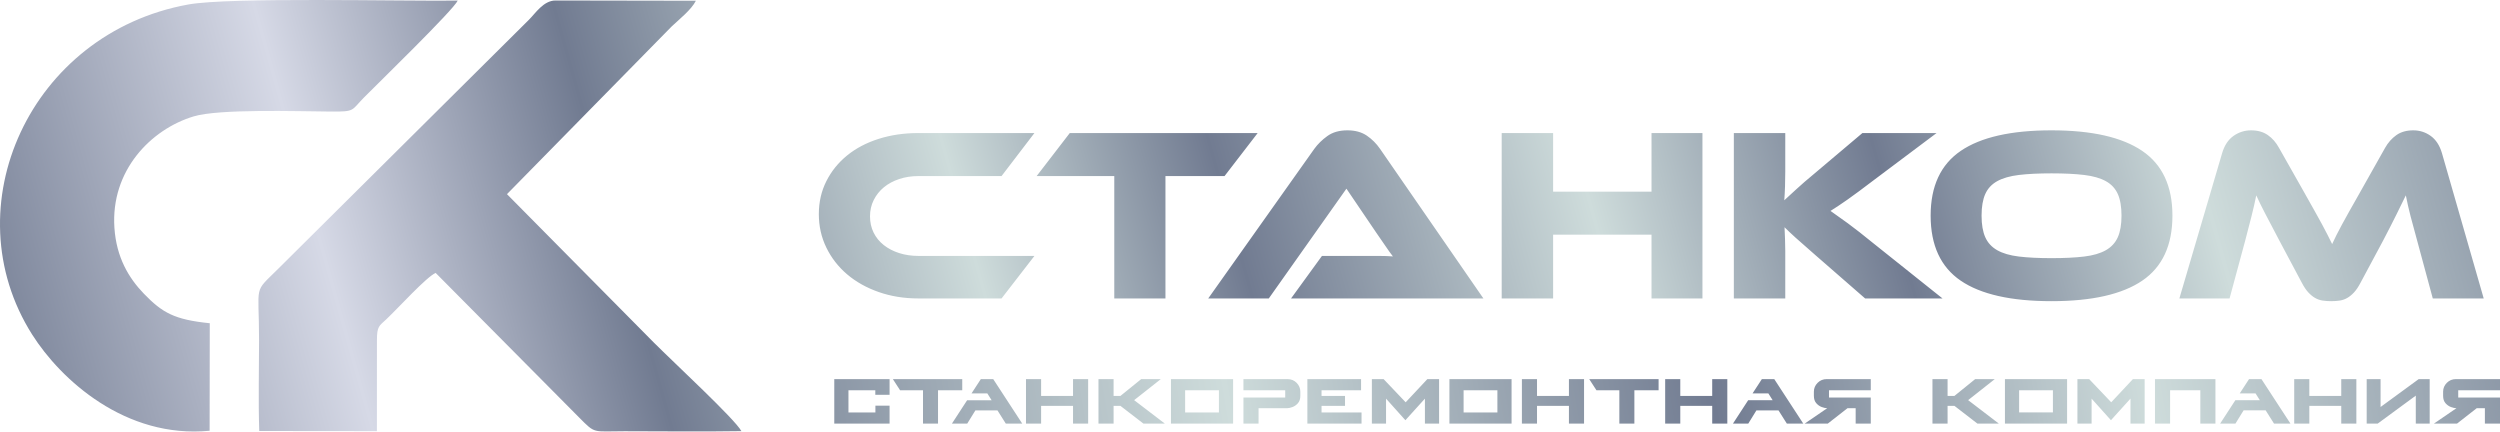 <?xml version="1.0" encoding="UTF-8"?> <!-- Creator: CorelDRAW 2021.5 --> <svg xmlns="http://www.w3.org/2000/svg" xmlns:xlink="http://www.w3.org/1999/xlink" xmlns:xodm="http://www.corel.com/coreldraw/odm/2003" xml:space="preserve" width="158.58mm" height="27.371mm" style="shape-rendering:geometricPrecision; text-rendering:geometricPrecision; image-rendering:optimizeQuality; fill-rule:evenodd; clip-rule:evenodd" viewBox="0 0 15843.77 2734.64"> <defs> <style type="text/css"> <![CDATA[ .fil0 {fill:url(#id0)} .fil1 {fill:url(#id1);fill-rule:nonzero} ]]> </style> <linearGradient id="id0" gradientUnits="userSpaceOnUse" x1="132.66" y1="3430.74" x2="16111.06" y2="-1038.94"> <stop offset="0" style="stop-opacity:1; stop-color:#717B91"></stop> <stop offset="0.141" style="stop-opacity:1; stop-color:#D6D9E6"></stop> <stop offset="0.251" style="stop-opacity:1; stop-color:#717B91"></stop> <stop offset="0.38" style="stop-opacity:1; stop-color:#CEDCDB"></stop> <stop offset="0.478" style="stop-opacity:1; stop-color:#717B91"></stop> <stop offset="0.612" style="stop-opacity:1; stop-color:#CEDCDB"></stop> <stop offset="0.722" style="stop-opacity:1; stop-color:#717B91"></stop> <stop offset="0.839" style="stop-opacity:1; stop-color:#CEDCDB"></stop> <stop offset="1" style="stop-opacity:1; stop-color:#717B91"></stop> </linearGradient> <linearGradient id="id1" gradientUnits="userSpaceOnUse" x1="4428.44" y1="3457.09" x2="16692.91" y2="1364.68"> <stop offset="0" style="stop-opacity:1; stop-color:#717B91"></stop> <stop offset="0.278" style="stop-opacity:1; stop-color:#CEDCDB"></stop> <stop offset="0.522" style="stop-opacity:1; stop-color:#717B91"></stop> <stop offset="0.741" style="stop-opacity:1; stop-color:#CEDCDB"></stop> <stop offset="1" style="stop-opacity:1; stop-color:#717B91"></stop> </linearGradient> </defs> <g id="Слой_x0020_1">  <g id="_2255391927760"> <path class="fil0" d="M1643.02 2731.44l745.54 0.82 0.24 -576.08c0,-90.01 14.13,-89.92 60.05,-133.25 74.82,-70.6 253.86,-268.35 312.09,-293.27l908.39 915.41c106.42,107.22 84.11,87.66 288.73,87.81 246.07,0.17 494.87,3.38 740.6,-0.65 -42.44,-77.39 -420.34,-426.65 -555.12,-561.42l-930.64 -940.38 1044.91 -1063.9c46.41,-43.64 124.39,-105.5 152.19,-161.72l-889.79 -1.61c-75.51,-0.07 -126.97,81.17 -167.5,121.38l-1587.93 1577.16c-162.36,161.52 -122.99,87.59 -122.99,454.44 0,189.54 -5.24,386.67 1.23,575.26zm4912.64 -1109.51l-208.39 269.5 -526.45 0c-90.88,0 -174.97,-13.59 -252.26,-40.74 -77.3,-27.16 -143.89,-64.5 -199.77,-112.03 -55.89,-47.53 -99.76,-103.93 -131.62,-169.22 -31.86,-65.28 -47.79,-136.06 -47.79,-212.31 0,-76.25 15.93,-145.98 47.79,-209.17 31.86,-63.19 75.73,-117.5 131.62,-162.95 55.88,-45.43 122.47,-80.43 199.77,-104.98 77.29,-24.55 161.38,-36.82 252.26,-36.82l734.84 0 -208.39 272.63 -526.45 0c-43.88,0 -84.61,6.26 -122.22,18.79 -37.61,12.53 -69.99,30.03 -97.14,52.49 -27.16,22.46 -48.58,49.36 -64.24,80.69 -15.67,31.34 -23.5,65.81 -23.5,103.42 0,37.61 7.57,71.81 22.72,102.63 15.15,30.81 36.56,57.19 64.24,79.13 27.68,21.93 60.32,38.91 97.92,50.91 37.61,12.01 78.34,18.02 122.22,18.02l734.84 0zm1414.86 -778.72l-209.95 272.63 -374.48 0 0 775.58 -324.33 0 0 -775.58 -491.99 0 209.95 -272.63 1190.8 0zm211.53 1048.22l195.85 -269.5 263.22 0c31.34,0 63.98,0 97.93,0 33.94,0 63.45,1.05 88.52,3.13 -14.62,-18.79 -31.59,-42.56 -50.92,-71.29 -19.32,-28.72 -37.86,-55.62 -55.62,-80.7l-188.02 -277.33 -491.99 695.68 -383.87 0 672.18 -947.94c21.93,-30.29 49.62,-57.46 83.05,-81.48 33.43,-24.03 75.73,-36.04 126.92,-36.04 49.09,0 90.09,11.23 122.99,33.68 32.91,22.46 60.85,50.4 83.82,83.83l654.94 947.94 -1218.99 0zm2607.22 0l-322.77 0 0 -404.25 -623.6 0 0 404.25 -325.91 0 0 -1048.22 325.91 0 0 371.34 623.6 0 0 -371.34 322.77 0 0 1048.22zm1521.39 0l-490.42 0 -316.51 -275.77c-54.31,-47 -95.83,-83.55 -124.56,-109.67 -28.72,-26.12 -51.96,-48.06 -69.73,-65.81 1.05,24.02 2.1,48.84 3.14,74.42 1.05,25.59 1.57,50.92 1.57,75.99l0 300.84 -325.9 0 0 -1048.22 325.9 0 0 242.86c0,32.38 -0.52,64.23 -1.57,95.57 -1.04,31.34 -2.62,60.59 -4.7,87.74 20.89,-18.8 46.22,-42.04 75.98,-69.73 29.77,-27.68 68.69,-61.36 116.74,-101.06l302.4 -255.39 470.06 0 -401.11 300.83c-34.48,26.12 -65.03,49.1 -91.66,68.95 -26.65,19.84 -50.41,37.08 -71.31,51.69 -20.88,14.63 -39.94,27.69 -57.18,39.17 -17.23,11.5 -34.22,22.46 -50.93,32.91 30.3,20.88 66.86,47 109.69,78.34 42.82,31.33 98.18,74.68 166.08,130.04l434.01 346.28zm690.98 -1065.45c254.87,0 446.29,43.35 574.24,130.04 127.96,86.7 191.94,223.54 191.94,410.51 0,188.02 -63.71,325.39 -191.15,412.08 -127.45,86.7 -319.11,130.05 -575.03,130.05 -256.96,0 -448.9,-43.35 -575.81,-130.05 -126.92,-86.69 -190.38,-224.06 -190.38,-412.08 0,-186.97 63.72,-323.81 191.17,-410.51 127.43,-86.69 319.1,-130.04 575.02,-130.04zm0 810.05c81.48,0 150.41,-3.4 206.82,-10.19 56.4,-6.78 102.11,-20.1 137.1,-39.94 35,-19.85 60.32,-47.27 75.99,-82.26 15.67,-35 23.51,-80.7 23.51,-137.11 0,-56.4 -7.84,-102.11 -23.51,-137.1 -15.68,-35 -40.99,-62.15 -75.99,-81.48 -34.99,-19.32 -80.7,-32.38 -137.1,-39.17 -56.41,-6.78 -125.35,-10.18 -206.82,-10.18 -81.48,0 -150.41,3.4 -206.82,10.18 -56.41,6.79 -102.11,19.85 -137.1,39.17 -35,19.32 -60.33,46.48 -75.99,81.48 -15.67,34.99 -23.51,80.7 -23.51,137.1 0,56.41 7.84,102.11 23.51,137.11 15.67,34.99 40.99,62.4 75.99,82.26 34.99,19.84 80.69,33.16 137.1,39.94 56.41,6.79 125.35,10.19 206.82,10.19zm1609.14 -402.68c22.98,40.74 43.09,76.52 60.33,107.32 17.23,30.82 32.38,58.24 45.44,82.27 13.06,24.03 24.55,45.96 34.47,65.81 9.93,19.84 19.59,39.16 28.98,57.97 8.36,-18.8 17.5,-37.87 27.42,-57.19 9.93,-19.33 21.42,-41.26 34.48,-65.8 13.06,-24.56 28.2,-51.97 45.44,-82.27 17.23,-30.29 37.34,-65.81 60.32,-106.54l167.66 -297.7c18.8,-33.43 42.56,-60.33 71.3,-80.69 28.71,-20.37 64.5,-30.55 107.32,-30.55 40.73,0 77.56,11.75 110.46,35.25 32.9,23.51 56.67,59.81 71.29,108.9l264.8 921.3 -322.77 0 -98.71 -365.07c-16.71,-59.55 -30.81,-111.78 -42.3,-156.69 -11.5,-44.92 -21.41,-88.79 -29.77,-131.62 -17.75,36.57 -37.61,77.04 -59.54,121.44 -21.94,44.39 -50.66,100.53 -86.18,168.43l-141.01 263.23c-13.58,26.12 -27.42,46.75 -41.52,61.88 -14.1,15.15 -28.45,26.9 -43.08,35.26 -14.63,8.35 -30.3,13.84 -47.01,16.46 -16.71,2.61 -34.99,3.92 -54.84,3.92 -19.85,0 -38.13,-1.31 -54.84,-3.92 -16.71,-2.62 -32.38,-8.1 -47.01,-16.46 -14.62,-8.36 -28.98,-20.11 -43.09,-35.26 -14.09,-15.14 -27.93,-35.77 -41.51,-61.88l-141.02 -264.79c-18.79,-35.53 -35.51,-67.38 -50.13,-95.58 -14.63,-28.2 -27.93,-53.53 -39.94,-75.99 -12.02,-22.46 -22.47,-43.09 -31.34,-61.89 -8.88,-18.79 -17.49,-37.08 -25.86,-54.84 -8.35,41.79 -18.27,85.39 -29.77,130.84 -11.49,45.43 -25.07,97.92 -40.73,157.47l-98.71 365.07 -318.06 0 271.06 -921.3c14.63,-49.1 38.66,-85.39 72.08,-108.9 33.43,-23.5 70.51,-35.25 111.25,-35.25 41.78,0 77.03,9.92 105.76,29.76 28.72,19.85 52.48,47.01 71.29,81.48l167.65 296.13zm-13282.33 1496.52l0.98 -681.37c-223.32,-22.62 -300.36,-66.01 -417.1,-186.74 -96.63,-99.91 -174.63,-230.31 -187.25,-418.23 -24.37,-363.09 231.91,-624.26 501.9,-705.8 160.93,-48.6 650.57,-32.36 867.16,-30.74 159.31,1.2 129.9,-5.49 212.82,-89.33 84.61,-85.57 567.99,-555.34 593.81,-613.85 -356.46,4.63 -1445.1,-22.98 -1707.88,24.69 -1002.58,181.85 -1501.17,1283 -989.21,2091.46 181.49,286.59 591.5,661.29 1124.79,609.91z"></path> <path class="fil1" d="M5547.27 2502l0 -28.56 -170.18 0 0 140.41 170.77 0 0 -42.83 89.85 0 0 113.65 -350.46 0 0 -282.03 350.46 0 0 99.36 -90.44 0zm397.46 -28.56l0 211.23 -95.2 0 0 -211.23 -145.18 0 -45.81 -70.8 439.69 0 0 70.8 -153.5 0zm339.74 63.06l-27.37 -43.43 -99.97 0 58.91 -90.43 78.54 0 183.85 282.03 -104.13 0 -52.95 -83.89 -139.82 0 -51.76 83.89 -96.99 0 96.39 -148.17 155.3 0zm217.76 -133.86l95.8 0 0 106.49 202.31 0 0 -106.49 95.78 0 0 282.03 -95.78 0 0 -112.46 -202.31 0 0 112.46 -95.8 0 0 -282.03zm555.14 282.03l-95.79 0 0 -282.03 95.79 0 0 106.49 43.43 0 131.5 -106.49 124.35 0 -168.97 133.28 194.57 148.75 -135.67 0 -145.78 -112.46 -43.43 0 0 112.46zm363.55 0l0 -282.03 393.9 0 0 282.03 -393.9 0zm304.05 -211.23l-214.2 0 0 140.41 214.2 0 0 -140.41zm420.06 45.81l0 -45.81 -264.77 0 0 -70.8 279.06 0c23.41,0 42.84,7.92 58.31,23.79 15.47,15.87 23.21,34.51 23.21,55.93l0 26.18c0,19.45 -4.96,34.92 -14.88,46.42 -9.91,11.5 -21.52,19.73 -34.81,24.69 -13.28,4.97 -24.89,7.44 -34.81,7.44l-180.28 0 0 97.58 -95.8 0 0 -165.42 264.77 0zm379.02 52.96l-148.75 0 0 41.64 253.47 0 0 70.82 -343.32 0 0 -282.03 340.33 0 0 70.8 -250.48 0 0 35.7 148.75 0 0 63.07zm506.35 -45.82l-123.77 136.86 -122.57 -136.86 0 158.28 -89.85 0 0 -282.03 74.38 0 139.82 146.96 137.45 -146.96 74.37 0 0 282.03 -89.84 0 0 -158.28zm155.29 158.28l0 -282.03 393.9 0 0 282.03 -393.9 0zm304.05 -211.23l-214.21 0 0 140.41 214.21 0 0 -140.41zm155.29 -70.8l95.79 0 0 106.49 202.31 0 0 -106.49 95.79 0 0 282.03 -95.79 0 0 -112.46 -202.31 0 0 112.46 -95.79 0 0 -282.03zm712.81 70.8l0 211.23 -95.2 0 0 -211.23 -145.17 0 -45.82 -70.8 439.69 0 0 70.8 -153.5 0zm195.15 -70.8l95.8 0 0 106.49 202.3 0 0 -106.49 95.79 0 0 282.03 -95.79 0 0 -112.46 -202.3 0 0 112.46 -95.8 0 0 -282.03zm681.28 133.86l-27.37 -43.43 -99.97 0 58.91 -90.43 78.54 0 183.85 282.03 -104.12 0 -52.96 -83.89 -139.81 0 -51.77 83.89 -96.99 0 96.39 -148.17 155.3 0zm342.72 -133.86l279.06 0 0 70.8 -264.77 0 0 45.81 264.77 0 0 165.42 -95.79 0 0 -97.58 -51.76 0 -124.96 97.58 -146.36 0 142.79 -97.58c-9.91,0 -21.51,-2.48 -34.8,-7.44 -13.3,-4.96 -24.9,-13.19 -34.82,-24.69 -9.92,-11.5 -14.88,-26.97 -14.88,-46.42l0 -26.18c0,-21.42 7.84,-40.06 23.5,-55.93 15.68,-15.87 35.02,-23.79 58.02,-23.79zm765.77 282.03l-95.8 0 0 -282.03 95.8 0 0 106.49 43.43 0 131.5 -106.49 124.35 0 -168.97 133.28 194.57 148.75 -135.67 0 -145.78 -112.46 -43.43 0 0 112.46zm363.55 0l0 -282.03 393.9 0 0 282.03 -393.9 0zm304.05 -211.23l-214.2 0 0 140.41 214.2 0 0 -140.41zm491.47 52.95l-123.76 136.86 -122.57 -136.86 0 158.28 -89.85 0 0 -282.03 74.38 0 139.81 146.96 137.46 -146.96 74.37 0 0 282.03 -89.85 0 0 -158.28zm155.29 -123.75l383.19 0 0 282.03 -95.78 0 0 -211.23 -191.6 0 0 211.23 -95.8 0 0 -282.03zm664.61 133.86l-27.37 -43.43 -99.97 0 58.92 -90.43 78.54 0 183.84 282.03 -104.12 0 -52.95 -83.89 -139.82 0 -51.77 83.89 -96.98 0 96.38 -148.17 155.3 0zm217.77 -133.86l95.8 0 0 106.49 202.31 0 0 -106.49 95.78 0 0 282.03 -95.78 0 0 -112.46 -202.31 0 0 112.46 -95.8 0 0 -282.03zm547.4 176.71l241.58 -176.71 69.61 0 0 282.03 -88.06 0 0 -177.31 -241.56 177.31 -69.63 0 0 -282.03 88.06 0 0 176.71zm477.79 -176.71l279.06 0 0 70.8 -264.77 0 0 45.81 264.77 0 0 165.42 -95.79 0 0 -97.58 -51.76 0 -124.96 97.58 -146.36 0 142.79 -97.58c-9.91,0 -21.51,-2.48 -34.8,-7.44 -13.3,-4.96 -24.9,-13.19 -34.82,-24.69 -9.92,-11.5 -14.88,-26.97 -14.88,-46.42l0 -26.18c0,-21.42 7.84,-40.06 23.5,-55.93 15.68,-15.87 35.02,-23.79 58.02,-23.79z"></path> </g> </g> </svg> 